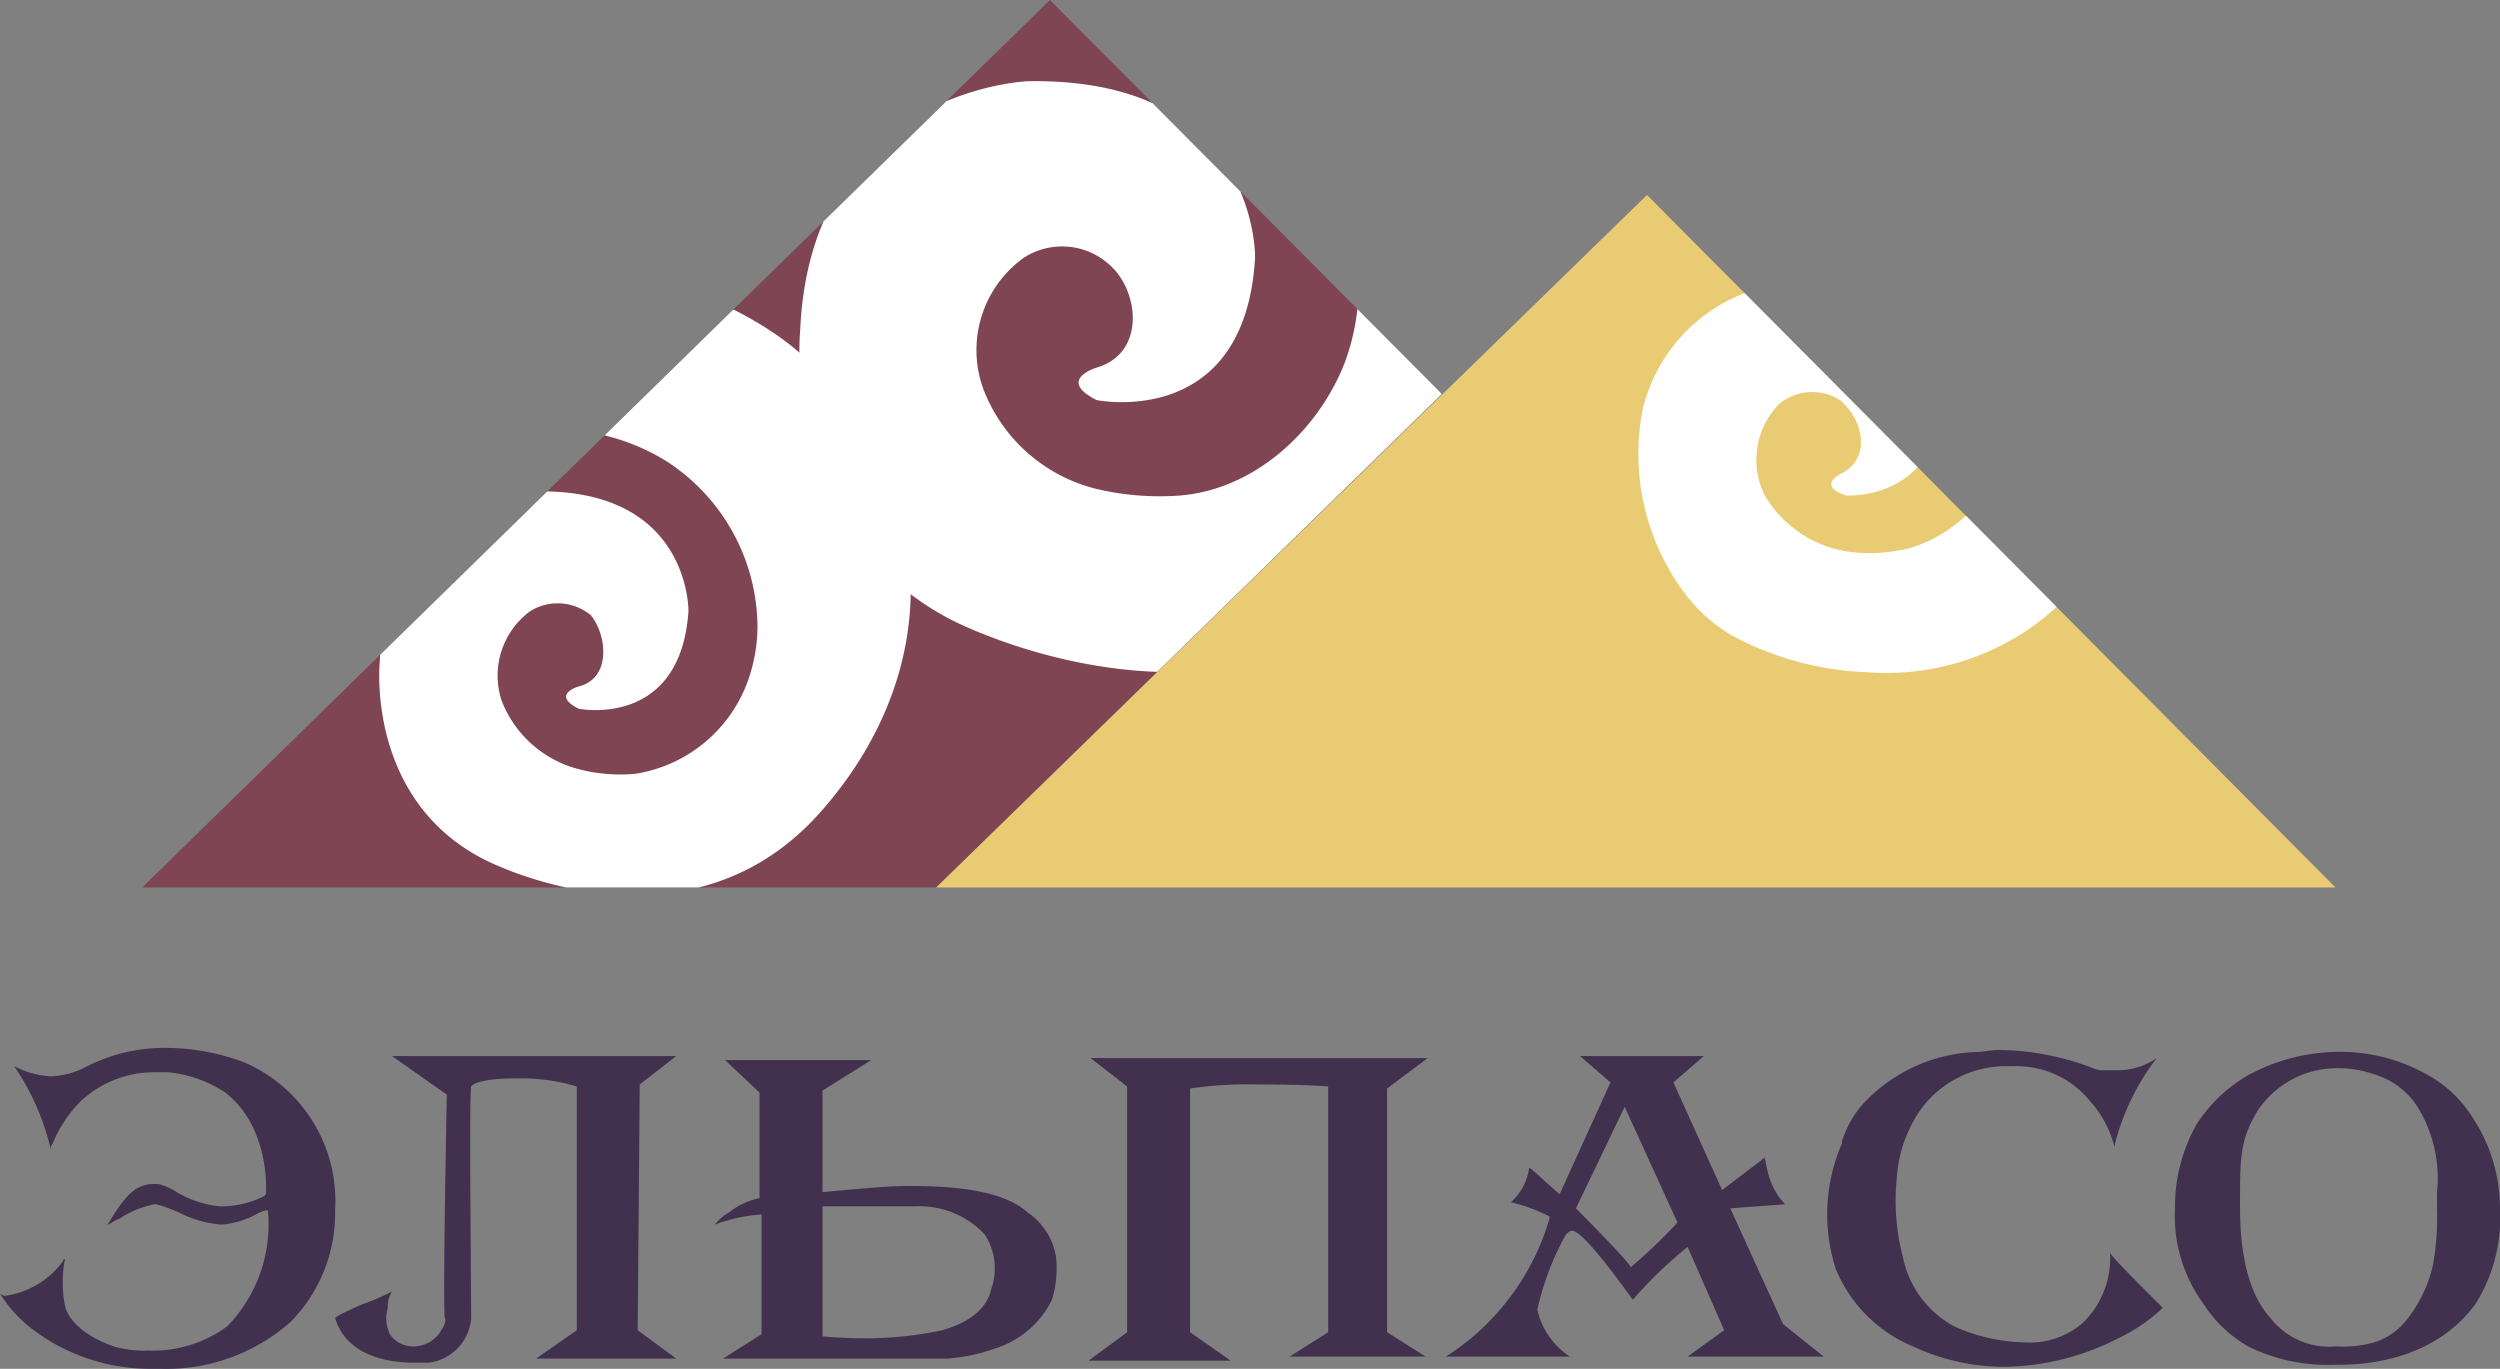 <svg xmlns="http://www.w3.org/2000/svg" xmlns:xlink="http://www.w3.org/1999/xlink" width="123.102" height="67.4" viewBox="0 0 123.102 67.4">
  <rect x="0" y="0" width="123.102" height="67.4" fill="#808080" stroke="none"/>
  <defs>
    <clipPath id="clip-path">
      <path id="Контур_7616" data-name="Контур 7616" d="M47.2,44.7h68.9L82.2,10.6Z"/>
    </clipPath>
    <clipPath id="clip-path-2">
      <path id="Контур_7618" data-name="Контур 7618" d="M8.1,44.7H47.2L72.1,20.4,52.8,1Z"/>
    </clipPath>
  </defs>
  <g id="logo" transform="translate(-1.1 -1)">
    <path id="Контур_7606" data-name="Контур 7606" d="M47.2,44.7H8.1L52.8,1,72.1,20.4" fill="#7f4553"/>
    <path id="Контур_7607" data-name="Контур 7607" d="M47.2,44.7l35-34.1,33.9,34.1Z" fill="#e8cb73"/>
    <g id="Сгруппировать_29771" data-name="Сгруппировать 29771">
      <g id="Сгруппировать_29765" data-name="Сгруппировать 29765">
        <path id="Контур_7608" data-name="Контур 7608" d="M118,67.1a3.316,3.316,0,0,0,1.6-1.1,6.806,6.806,0,0,0,1.3-2.7,13.678,13.678,0,0,0,.2-2.9v-.7a6.689,6.689,0,0,0-.9-4.1,3.8,3.8,0,0,0-2.2-1.7,5.278,5.278,0,0,0-1.8-.3h-.1a4.683,4.683,0,0,0-3.9,2.2c-.8,1.4-.8,2.2-.8,4.6,0,2.6.5,4.4,1.5,5.5a3.656,3.656,0,0,0,3.2,1.4h.1a5.537,5.537,0,0,0,1.8-.2m6.2-6.7a8.049,8.049,0,0,1-1.2,4.8c-1.9,2.6-5,3-6.7,3h-.2a8.863,8.863,0,0,1-4.3-.9,6.42,6.42,0,0,1-2.2-2.1,7.3,7.3,0,0,1-1.4-4.7,8.207,8.207,0,0,1,1.1-4.2,7.556,7.556,0,0,1,2.4-2.3,9.4,9.4,0,0,1,4.3-1.2h0a8.677,8.677,0,0,1,4.4,1,6.141,6.141,0,0,1,2.5,2.3,8.1,8.1,0,0,1,1.3,4.3" fill="#42304f"/>
        <path id="Контур_7609" data-name="Контур 7609" d="M107,64.8l.6.6a8.469,8.469,0,0,1-2.2,1.5,12.569,12.569,0,0,1-5.5,1.4,10.605,10.605,0,0,1-4.6-1,7.05,7.05,0,0,1-3.8-3.8,8.781,8.781,0,0,1,.3-6.2v-.1a5.007,5.007,0,0,1,1.5-2.3,7.972,7.972,0,0,1,5.1-2.1c.4,0,.7-.1,1.1-.1a13.247,13.247,0,0,1,4.4.8,3.933,3.933,0,0,0,.6.2h.8a3.379,3.379,0,0,0,2-.6,11.612,11.612,0,0,0-2.1,4.4v-.1a5.359,5.359,0,0,0-1.2-2.2,4.655,4.655,0,0,0-3.7-1.7h-.5a5.2,5.2,0,0,0-4.1,2.1A6.633,6.633,0,0,0,94.5,59a10.913,10.913,0,0,0,.3,3.9,5.016,5.016,0,0,0,2.5,3.4,8.9,8.9,0,0,0,3.5.8,3.945,3.945,0,0,0,2.9-1,4.434,4.434,0,0,0,1.3-3.4c.2.3,1.4,1.5,2,2.1" fill="#42304f"/>
        <path id="Контур_7610" data-name="Контур 7610" d="M90.9,67.8H84.2L86,66.5l-1.8-4.1h0A20.988,20.988,0,0,0,81.5,65c-.3-.4-2.4-3.4-3-3.4-.1,0-.2.1-.3.2a13.426,13.426,0,0,0-1.4,3.7,3.768,3.768,0,0,0,1.6,2.3H72.3A12.114,12.114,0,0,0,77.4,61v-.1a8.39,8.39,0,0,0-1.9-.7,2.821,2.821,0,0,0,.9-1.7c.2.1,1,.9,1.5,1.3h0l2.5-5.5h0L78.9,53H85l-1.5,1.3,2.4,5.3h0L88,58a8.144,8.144,0,0,0,.2.9,3.361,3.361,0,0,0,.8,1.4l-2.7.2,2.6,5.7h0Zm-7.2-6.6-2.6-5.7-2.4,5h0s2.6,2.6,2.7,2.9h0a27,27,0,0,0,2.3-2.2Z" fill="#42304f"/>
        <path id="Контур_7611" data-name="Контур 7611" d="M71.4,53.1l-2,1.5v12l1.9,1.2H64.6l1.9-1.2h0V54.5h0s-.9-.1-3.5-.1h0a19.128,19.128,0,0,0-3.3.2h0v12l2,1.4h-7l1.9-1.4V54.5l-1.8-1.4Z" fill="#42304f"/>
        <path id="Контур_7612" data-name="Контур 7612" d="M53.1,62.9a5.322,5.322,0,0,1-.2,2.1,4.676,4.676,0,0,1-2.8,2.4,8.841,8.841,0,0,1-2.4.5h-11l1.9-1.2V60.8h0a8.193,8.193,0,0,0-2.3.5,2.265,2.265,0,0,1,.7-.6,3.479,3.479,0,0,1,1.5-.7h0V54.8l-1.7-1.6H44l-2.4,1.5v5h0s3.1-.3,4-.3H46c2.8,0,4.7.4,5.7,1.3a3.279,3.279,0,0,1,1.4,2.2m-3.2,1.6a3.069,3.069,0,0,0-.3-2.7,4.386,4.386,0,0,0-3.4-1.4H41.6v6.4h0s.9.1,2.2.1a18.158,18.158,0,0,0,3.7-.4c1.4-.4,2.2-1.1,2.4-2" fill="#42304f"/>
        <path id="Контур_7613" data-name="Контур 7613" d="M34.4,67.9H27.5l2-1.4v-12h0a9.477,9.477,0,0,0-2.7-.4h-.4c-1.2,0-2,.2-2.1.4s0,10.3,0,11.4a2.385,2.385,0,0,1-2.1,2.2h-.7c-1,0-3.3-.2-3.9-2.2,0,0,0-.1,1.4-.7a11.319,11.319,0,0,0,1.4-.6,1.292,1.292,0,0,0-.2.8,1.778,1.778,0,0,0,.1,1.3,1.382,1.382,0,0,0,1.1.6,1.612,1.612,0,0,0,1.3-.6c.2-.3.4-.6.3-.8-.1-1,.1-10.9.1-11h0L20.4,53h14l-1.8,1.4-.1,12.1h0Z" fill="#42304f"/>
        <path id="Контур_7614" data-name="Контур 7614" d="M1.4,64.8a4.232,4.232,0,0,0,2.8-1.7.1.1,0,0,1,.1-.1,5.91,5.91,0,0,0,0,2.3c.1.5.7,1.4,2.4,2h0a5.423,5.423,0,0,0,1.7.2,6.136,6.136,0,0,0,3.9-1.2,7.205,7.205,0,0,0,2-5.6c0-.1,0-.1-.1-.1a1.689,1.689,0,0,0-.5.2,4.248,4.248,0,0,1-1.7.5,5.562,5.562,0,0,1-2.1-.6,7.6,7.6,0,0,0-1.1-.4H8.7A4.72,4.72,0,0,0,7,61c-.3.1-.5.3-.6.3h0c.9-1.5,1.4-2,2.3-2h.2a3.076,3.076,0,0,1,.9.4,5.224,5.224,0,0,0,2.1.7h0a4.664,4.664,0,0,0,2.2-.5c.1-.1.1-.1.1-.2v-.1a6.983,6.983,0,0,0-.6-3,4.887,4.887,0,0,0-1.4-1.8,6.251,6.251,0,0,0-2.8-1H8.8a5.308,5.308,0,0,0-3.7,1.4,6.255,6.255,0,0,0-1.4,2.1.367.367,0,0,0-.1.3h0a12.18,12.18,0,0,0-1.8-4.1,4.359,4.359,0,0,0,1.8.5,4.075,4.075,0,0,0,1.8-.5,8.432,8.432,0,0,1,4-.9,11.061,11.061,0,0,1,3.7.7,7.428,7.428,0,0,1,4.5,7.3,7.618,7.618,0,0,1-2.2,5.5A9.225,9.225,0,0,1,9,68.4H8.6a9.566,9.566,0,0,1-5.7-1.8,6.6,6.6,0,0,1-1.8-1.9.367.367,0,0,0,.3.1" fill="#42304f"/>
      </g>
      <g id="Сгруппировать_29767" data-name="Сгруппировать 29767">
        <g id="Сгруппировать_29766" data-name="Сгруппировать 29766" clip-path="url(#clip-path)">
          <path id="Контур_7615" data-name="Контур 7615" d="M91.8,24.3s-1.3.6.2,1.1c0,0,5.1.3,4.6-5.6,0,0-.8-6-8.5-4.7a8.181,8.181,0,0,0-6.1,6,11.44,11.44,0,0,0,2.2,9.3,7.939,7.939,0,0,0,2.2,1.9A15.142,15.142,0,0,0,93,34.1a12.5,12.5,0,0,0,7.5-1.8,12.187,12.187,0,0,0,3.8-3.7c5.2-7.8,3.5-17-4.4-22.3,0,0-7.6-5.3-18.7-.6l3,6.7c.2,0,.5-.1.7-.1.6-.1,1.1-.1,1.7-.2a23.278,23.278,0,0,1,3.8-.4,9.954,9.954,0,0,1,3.8.8,9.686,9.686,0,0,1,5.7,7.4,13.1,13.1,0,0,1,0,2.8A6.839,6.839,0,0,1,95.1,28a8.223,8.223,0,0,1-2.7.2A5.76,5.76,0,0,1,88,25.4a3.928,3.928,0,0,1,.7-4.5,2.544,2.544,0,0,1,3-.2c1.1.9,1.6,2.8.1,3.6" fill="#fff"/>
        </g>
      </g>
      <g id="Сгруппировать_29770" data-name="Сгруппировать 29770">
        <g id="Сгруппировать_29768" data-name="Сгруппировать 29768" clip-path="url(#clip-path-2)">
          <path id="Контур_7617" data-name="Контур 7617" d="M29.6,34.8s-1.4.4,0,1.1c0,0,5,1,5.4-4.8,0,0,.1-6.1-7.6-5.9,0,0-7.3.3-7.6,8.4,0,0-.7,6.7,5.1,9.7,0,0,9.8,5.2,16.5-2.2,6.3-7,6.1-16.3-.9-22.7,0,0-6.7-6.4-18.4-3.5L24,22c.2.1.5,0,.7,0a9.7,9.7,0,0,1,1.7.1,23.578,23.578,0,0,1,3.8.2,10.462,10.462,0,0,1,3.7,1.4,9.777,9.777,0,0,1,4.5,8.2,8.082,8.082,0,0,1-.5,2.7,7.053,7.053,0,0,1-5.5,4.5,8.024,8.024,0,0,1-2.7-.2,5.56,5.56,0,0,1-3.9-3.4,3.94,3.94,0,0,1,1.4-4.4,2.565,2.565,0,0,1,3,.2c.8,1,1,3.1-.6,3.5" fill="#fff"/>
        </g>
        <g id="Сгруппировать_29769" data-name="Сгруппировать 29769" clip-path="url(#clip-path-2)">
          <path id="Контур_7619" data-name="Контур 7619" d="M55.1,19.1s-2,.6,0,1.6c0,0,7.3,1.5,7.8-7,0,0,.2-8.9-11.2-8.7,0,0-10.7.4-11.2,12.3,0,0-1,9.8,7.4,14.2,0,0,14.4,7.6,24.1-3.2,9.4-10.1,9-23.8-1.2-33.2,0,0-9.8-9.4-26.9-5.1C43.9-10,46.7.4,46.8.4a4.052,4.052,0,0,0,1.1,0c.8,0,1.6.1,2.5.1A52.529,52.529,0,0,1,56,.8a13.829,13.829,0,0,1,5.4,2.1,14.181,14.181,0,0,1,6.6,12,10.879,10.879,0,0,1-.7,4c-1.3,3.3-4.4,6.2-8.1,6.5a13.52,13.52,0,0,1-4-.3,8,8,0,0,1-5.7-5,5.6,5.6,0,0,1,2-6.4,3.47,3.47,0,0,1,4.3.4c1.4,1.3,1.7,4.3-.7,5" fill="#fff"/>
        </g>
      </g>
    </g>
  </g>
</svg>
